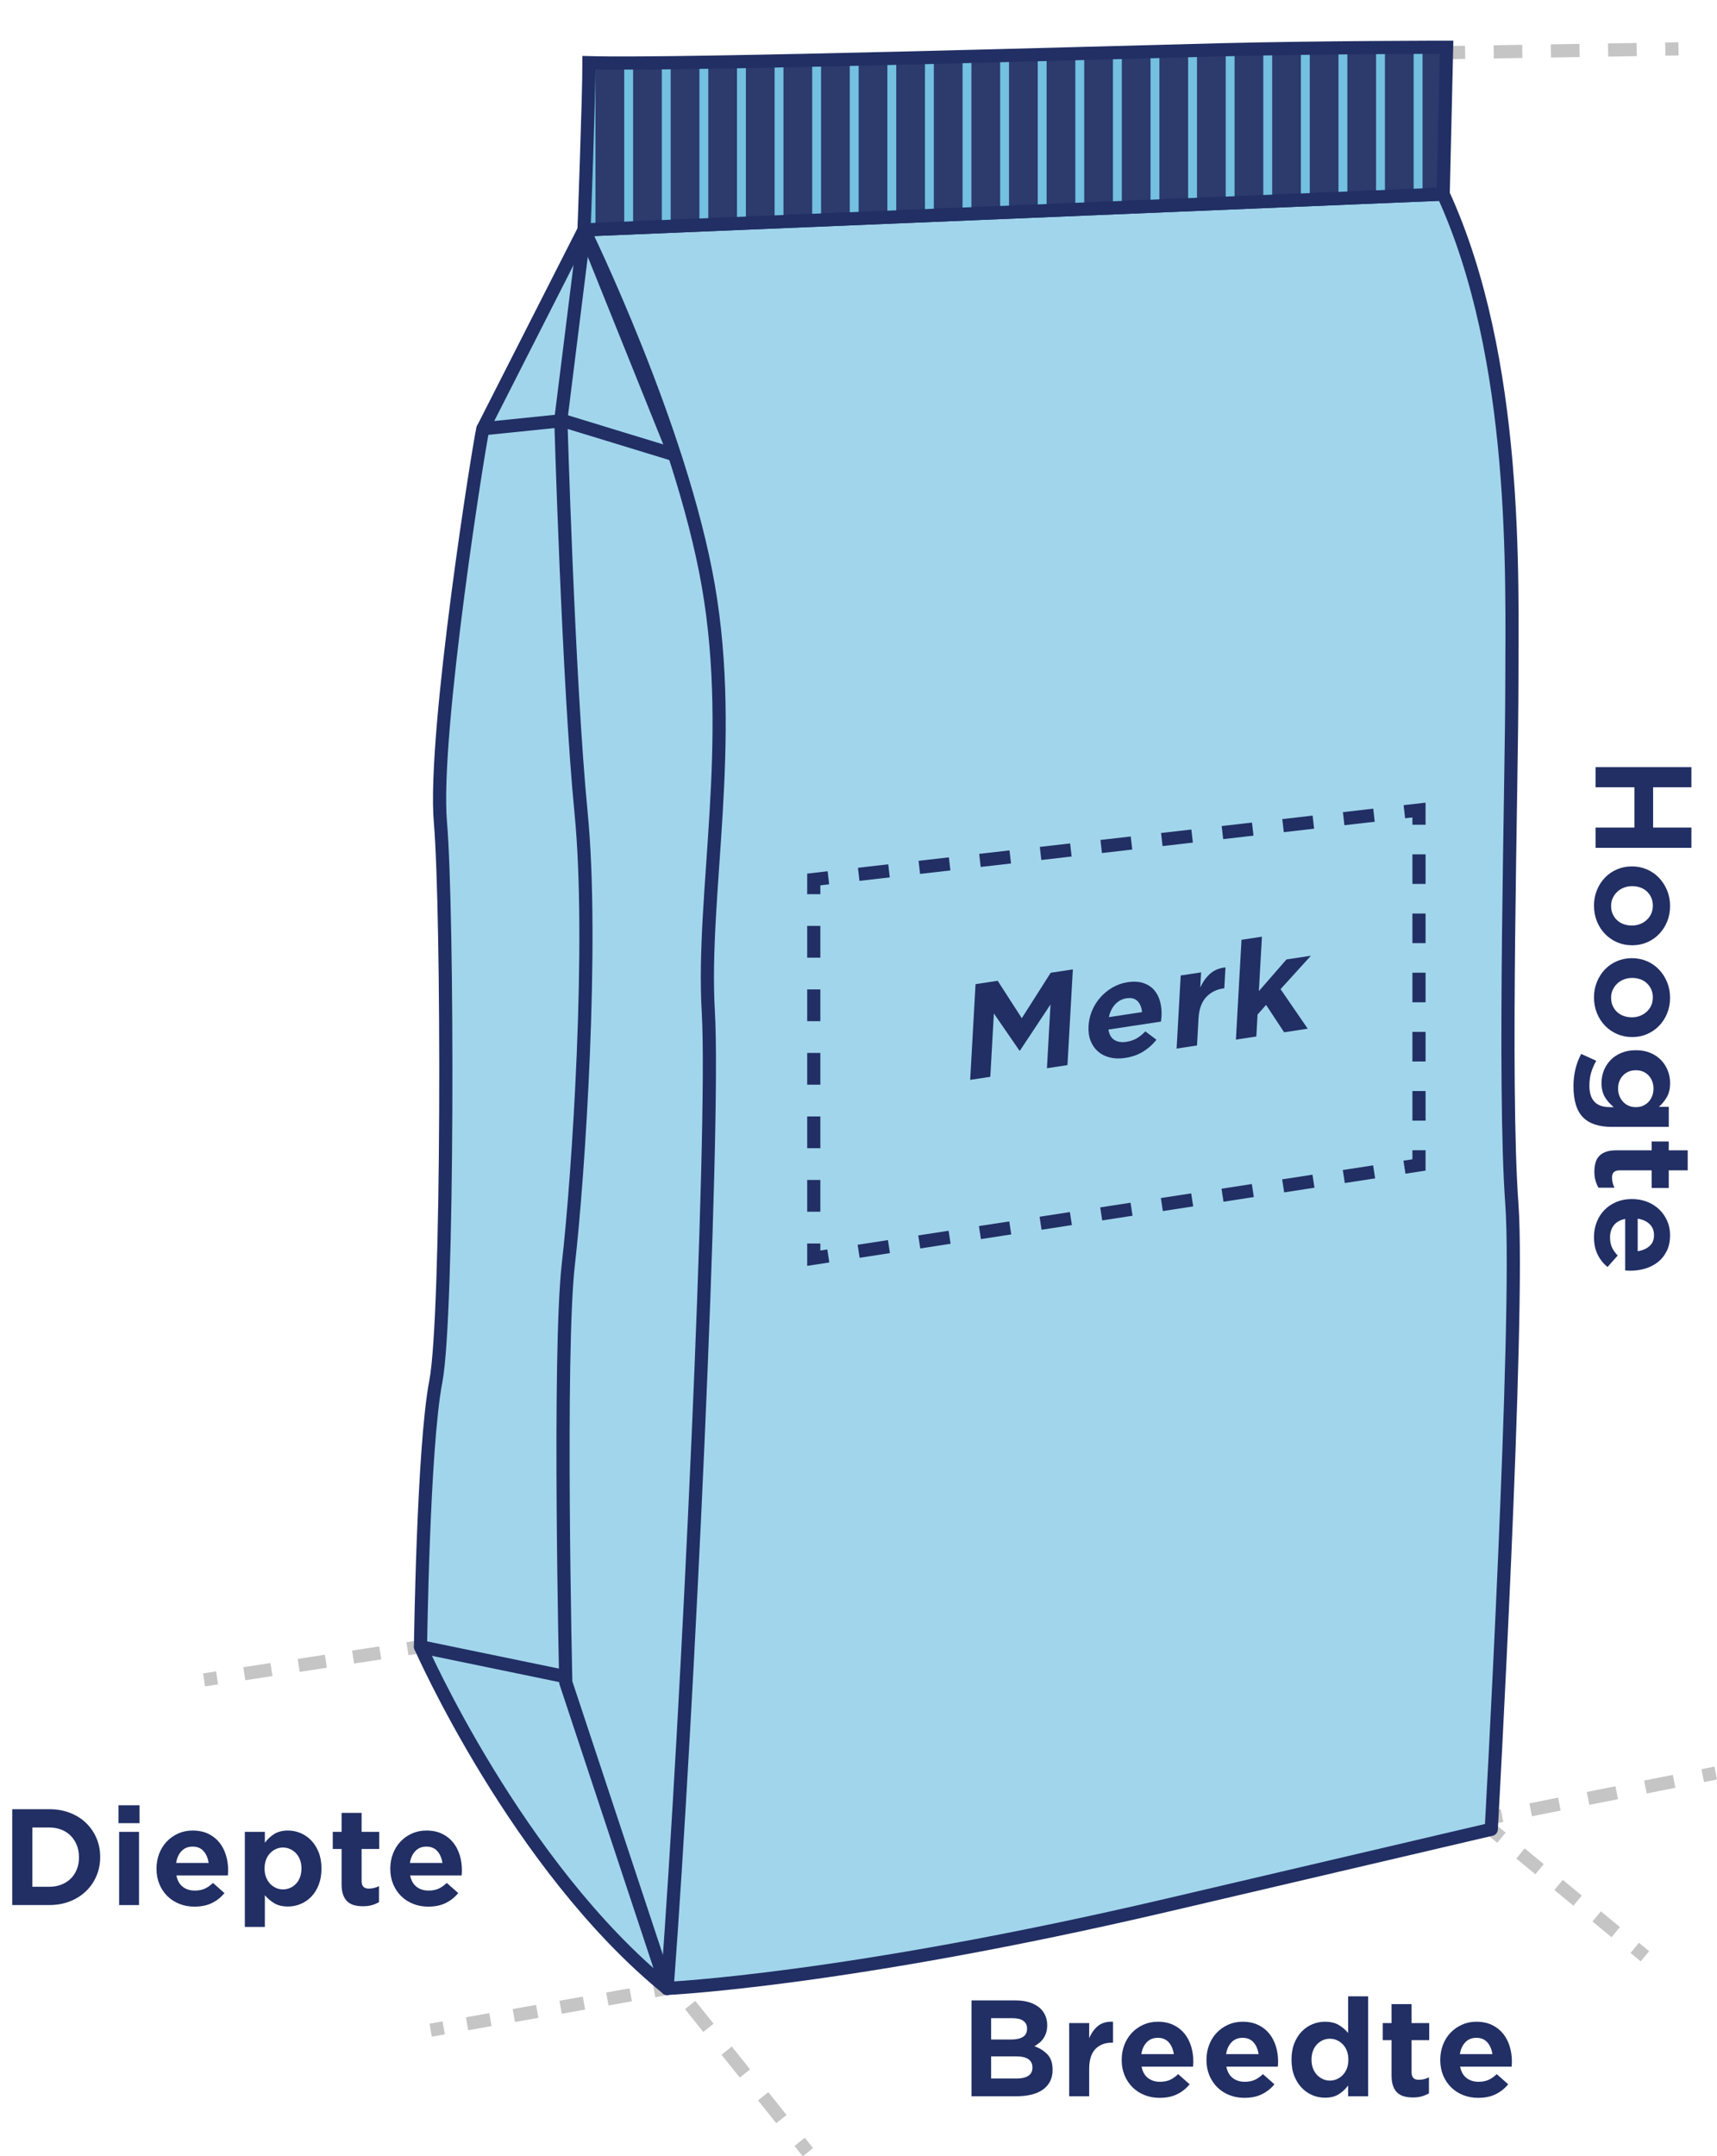 <?xml version="1.0" encoding="UTF-8"?>
<svg id="b" data-name="Laag 2" xmlns="http://www.w3.org/2000/svg" width="169.569" height="212.875" xmlns:xlink="http://www.w3.org/1999/xlink" viewBox="0 0 169.569 212.875">
  <defs>
    <clipPath id="d">
      <path d="m57.678,22.695s.489-13.198.489-16.505c9.157.254,51.888-1.017,62.316-1.272,10.428-.254,22.383-.254,22.383-.254l-.339,14.498-84.849,3.533Z" fill="none" stroke="#212f64" stroke-miterlimit="10" stroke-width="1.3"/>
    </clipPath>
    <clipPath id="e">
      <path d="m153.719,20.519s-42.896,4.154-68.634,6.444c-25.738,2.289-43.119-6.444-43.119-6.444l-.84-17.974s19.7.842,33.309.842c6.944,0,27.446-.787,45.861-1.181,17.673-.378,33.423.339,33.423.339v17.974Z" fill="none" stroke-width="0"/>
    </clipPath>
  </defs>
  <g id="c" data-name="Laag 1">
    <g>
      <path d="m167.041,75.731v1.989h-3.783v3.978h3.783v2.002h-9.464v-2.002h3.835v-3.978h-3.835v-1.989h9.464Z" fill="#212f64" stroke-width="0"/>
      <path d="m157.421,89.407c0-.555.097-1.068.292-1.54.195-.473.459-.882.793-1.229.333-.347.728-.618,1.183-.812.455-.195.943-.293,1.463-.293h.026c.52,0,1.007.098,1.462.293.455.194.852.468,1.189.818.338.352.606.766.806,1.242.199.477.299.996.299,1.56,0,.555-.097,1.068-.292,1.541-.195.472-.461.882-.799,1.229s-.732.617-1.183.812c-.451.194-.936.292-1.456.292h-.026c-.52,0-1.008-.098-1.462-.292-.455-.195-.854-.469-1.196-.819s-.611-.765-.806-1.241c-.195-.477-.292-.997-.292-1.561Zm1.69.039c0,.295.054.562.162.8s.256.441.442.611c.186.169.403.296.65.383s.509.13.787.13h.026c.277,0,.54-.048.787-.143.247-.096.465-.229.656-.403.19-.173.34-.379.449-.617.108-.238.162-.505.162-.8,0-.303-.054-.571-.162-.806-.109-.234-.254-.436-.436-.604-.182-.169-.396-.297-.644-.384s-.509-.13-.787-.13h-.026c-.277,0-.542.048-.793.144-.251.095-.47.229-.657.402-.187.174-.336.379-.448.618-.113.237-.169.504-.169.799Z" fill="#212f64" stroke-width="0"/>
      <path d="m157.421,98.467c0-.555.097-1.068.292-1.54.195-.473.459-.882.793-1.229.333-.347.728-.618,1.183-.812.455-.195.943-.293,1.463-.293h.026c.52,0,1.007.098,1.462.293.455.194.852.468,1.189.818.338.352.606.766.806,1.242.199.477.299.996.299,1.56,0,.555-.097,1.068-.292,1.541-.195.472-.461.882-.799,1.229s-.732.617-1.183.812c-.451.194-.936.292-1.456.292h-.026c-.52,0-1.008-.098-1.462-.292-.455-.195-.854-.469-1.196-.819s-.611-.765-.806-1.241c-.195-.477-.292-.997-.292-1.561Zm1.69.039c0,.295.054.562.162.8s.256.441.442.611c.186.169.403.296.65.383s.509.13.787.13h.026c.277,0,.54-.048.787-.143.247-.096.465-.229.656-.403.19-.173.34-.379.449-.617.108-.238.162-.505.162-.8,0-.303-.054-.571-.162-.806-.109-.234-.254-.436-.436-.604-.182-.169-.396-.297-.644-.384s-.509-.13-.787-.13h-.026c-.277,0-.542.048-.793.144-.251.095-.47.229-.657.402-.187.174-.336.379-.448.618-.113.237-.169.504-.169.799Z" fill="#212f64" stroke-width="0"/>
      <path d="m155.393,107.243c0-.589.065-1.154.195-1.696.13-.542.32-1.042.572-1.501l1.482.676c-.216.381-.383.767-.5,1.157-.117.39-.175.827-.175,1.312,0,1.404.671,2.106,2.015,2.106h.39c-.373-.304-.667-.64-.884-1.008-.217-.368-.325-.83-.325-1.385,0-.425.076-.83.228-1.215.151-.386.371-.729.657-1.027.286-.299.639-.537,1.059-.715s.899-.267,1.437-.267h.026c.537,0,1.014.089,1.43.267s.767.416,1.053.715c.286.299.505.644.656,1.033.152.391.228.793.228,1.209,0,.563-.106,1.029-.318,1.397s-.475.691-.787.969h.975v1.976h-5.629c-1.266,0-2.206-.308-2.821-.923-.329-.329-.572-.752-.728-1.268-.156-.516-.234-1.12-.234-1.813Zm4.407.222c0,.26.043.5.13.722.086.221.206.413.357.578.151.164.333.295.546.39.212.096.449.144.708.144h.026c.26,0,.496-.048.708-.144.212-.095.394-.226.546-.39.151-.165.269-.357.351-.578.082-.222.124-.462.124-.722s-.042-.499-.124-.715c-.083-.217-.2-.408-.351-.572-.152-.165-.334-.293-.546-.384-.213-.091-.449-.137-.708-.137h-.026c-.26,0-.496.046-.708.137s-.396.219-.552.384c-.156.164-.275.355-.357.572-.083.216-.124.454-.124.715Z" fill="#212f64" stroke-width="0"/>
      <path d="m157.459,115.666c0-.312.035-.598.104-.857.069-.26.187-.481.351-.663.165-.183.386-.325.663-.429.277-.104.624-.156,1.04-.156h3.497v-.871h1.69v.871h1.872v1.976h-1.872v1.742h-1.69v-1.742h-3.172c-.494,0-.741.234-.741.702,0,.364.082.702.247,1.014h-1.586c-.122-.217-.219-.45-.292-.701-.074-.252-.111-.547-.111-.885Z" fill="#212f64" stroke-width="0"/>
      <path d="m157.421,122.127c0-.537.091-1.035.273-1.494.182-.46.438-.856.767-1.189.33-.334.722-.597,1.177-.787s.96-.286,1.515-.286h.026c.52,0,1.007.087,1.462.261.455.173.852.418,1.189.734s.606.693.806,1.131c.199.438.299.916.299,1.437,0,.598-.108,1.118-.325,1.56-.217.442-.505.807-.865,1.092-.36.286-.776.501-1.248.644-.472.144-.964.215-1.476.215-.078,0-.16-.002-.247-.007-.087-.004-.178-.011-.273-.02v-5.083c-.494.096-.867.304-1.118.624-.251.321-.377.72-.377,1.196,0,.364.058.683.175.956.117.272.31.552.579.838l-1.001,1.131c-.416-.338-.743-.749-.981-1.234s-.357-1.058-.357-1.717Zm4.316,1.392c.477-.069.864-.236,1.164-.501.299-.264.448-.626.448-1.085,0-.442-.145-.804-.436-1.086-.291-.281-.683-.461-1.176-.539v3.211Z" fill="#212f64" stroke-width="0"/>
    </g>
    <g>
      <path d="m95.945,197.483h4.355c.546,0,1.027.071,1.443.215.416.143.763.349,1.04.617.425.434.637.971.637,1.612v.025c0,.269-.035.51-.104.722-.069.213-.161.401-.273.565-.113.165-.247.31-.403.436-.156.126-.316.236-.481.331.546.2.981.478,1.307.832.325.355.487.85.487,1.482v.026c0,.433-.084.812-.253,1.137-.169.325-.407.597-.715.812-.308.217-.681.38-1.118.488s-.921.162-1.449.162h-4.472v-9.464Zm5.486,2.769c0-.32-.121-.569-.364-.747s-.594-.267-1.053-.267h-2.132v2.106h2.002c.477,0,.854-.085,1.131-.254s.416-.439.416-.812v-.026Zm.533,3.835c0-.338-.13-.602-.39-.793-.26-.19-.671-.286-1.235-.286h-2.457v2.185h2.535c.485,0,.864-.089,1.137-.267s.41-.448.41-.812v-.026Z" fill="#212f64" stroke-width="0"/>
      <path d="m105.591,199.719h1.976v1.494c.217-.511.509-.916.877-1.215.369-.299.86-.436,1.476-.41v2.067h-.104c-.693,0-1.241.213-1.645.637-.403.425-.604,1.079-.604,1.963v2.691h-1.976v-7.228Z" fill="#212f64" stroke-width="0"/>
      <path d="m114.535,207.103c-.538,0-1.036-.091-1.495-.273-.459-.182-.856-.438-1.189-.767s-.596-.722-.787-1.177c-.19-.455-.286-.96-.286-1.515v-.025c0-.521.086-1.008.26-1.463s.418-.852.734-1.189.693-.606,1.131-.806c.438-.199.917-.3,1.437-.3.598,0,1.118.108,1.56.325.442.217.806.505,1.092.864.286.36.5.776.644,1.248.143.473.214.965.214,1.476,0,.078-.002.161-.006.247-.004.087-.011.178-.02.273h-5.083c.095.494.303.866.624,1.118.32.251.719.377,1.196.377.364,0,.683-.059.956-.176s.553-.31.838-.578l1.131,1.001c-.338.416-.75.743-1.235.981s-1.057.357-1.716.357Zm1.391-4.316c-.07-.477-.236-.864-.5-1.163-.265-.299-.626-.449-1.085-.449-.442,0-.804.146-1.086.436-.282.291-.461.683-.539,1.177h3.211Z" fill="#212f64" stroke-width="0"/>
      <path d="m122.907,207.103c-.538,0-1.036-.091-1.495-.273-.459-.182-.856-.438-1.189-.767s-.596-.722-.787-1.177c-.19-.455-.286-.96-.286-1.515v-.025c0-.521.086-1.008.26-1.463s.418-.852.734-1.189.693-.606,1.131-.806c.438-.199.917-.3,1.437-.3.598,0,1.118.108,1.56.325.442.217.806.505,1.092.864.286.36.5.776.644,1.248.143.473.214.965.214,1.476,0,.078-.002.161-.006.247-.004.087-.011.178-.02.273h-5.083c.095.494.303.866.624,1.118.32.251.719.377,1.196.377.364,0,.683-.059.956-.176s.553-.31.838-.578l1.131,1.001c-.338.416-.75.743-1.235.981s-1.057.357-1.716.357Zm1.391-4.316c-.07-.477-.236-.864-.5-1.163-.265-.299-.626-.449-1.085-.449-.442,0-.804.146-1.086.436-.282.291-.461.683-.539,1.177h3.211Z" fill="#212f64" stroke-width="0"/>
      <path d="m130.85,207.089c-.425,0-.834-.082-1.229-.246-.395-.165-.745-.405-1.053-.722s-.555-.707-.741-1.17c-.187-.464-.279-.999-.279-1.605v-.026c0-.598.091-1.129.273-1.593.182-.463.427-.854.734-1.17s.659-.557,1.053-.722c.394-.164.808-.247,1.241-.247.555,0,1.012.108,1.372.325.359.217.665.477.917.78v-3.614h1.976v9.867h-1.976v-1.066c-.251.347-.559.636-.923.865-.364.229-.819.344-1.365.344Zm.494-1.689c.243,0,.475-.05.695-.149.221-.1.416-.238.585-.416.169-.178.301-.393.397-.644.095-.251.143-.533.143-.845v-.026c0-.312-.047-.594-.143-.845-.096-.252-.228-.466-.397-.644-.169-.178-.364-.316-.585-.416-.221-.1-.453-.149-.695-.149-.251,0-.485.048-.702.143-.217.096-.409.232-.578.409-.169.178-.301.395-.396.65-.096.256-.143.539-.143.852v.026c0,.312.047.594.143.845.095.251.227.466.396.644.169.178.361.316.578.416s.451.149.702.149Z" fill="#212f64" stroke-width="0"/>
      <path d="m139.535,207.064c-.312,0-.598-.035-.858-.104-.26-.069-.481-.186-.663-.351-.182-.165-.325-.386-.429-.663s-.156-.624-.156-1.04v-3.497h-.871v-1.689h.871v-1.872h1.976v1.872h1.742v1.689h-1.742v3.172c0,.494.234.741.702.741.364,0,.702-.082,1.014-.247v1.586c-.217.122-.451.219-.702.293-.251.073-.546.11-.884.11Z" fill="#212f64" stroke-width="0"/>
      <path d="m145.996,207.103c-.538,0-1.036-.091-1.495-.273-.459-.182-.856-.438-1.189-.767s-.596-.722-.787-1.177c-.19-.455-.286-.96-.286-1.515v-.025c0-.521.086-1.008.26-1.463s.418-.852.734-1.189.693-.606,1.131-.806c.438-.199.917-.3,1.437-.3.598,0,1.118.108,1.56.325.442.217.806.505,1.092.864.286.36.5.776.644,1.248.143.473.214.965.214,1.476,0,.078-.002.161-.006.247-.004.087-.011.178-.02.273h-5.083c.095.494.303.866.624,1.118.32.251.719.377,1.196.377.364,0,.683-.059.956-.176s.553-.31.838-.578l1.131,1.001c-.338.416-.75.743-1.235.981s-1.057.357-1.716.357Zm1.391-4.316c-.07-.477-.236-.864-.5-1.163-.265-.299-.626-.449-1.085-.449-.442,0-.804.146-1.086.436-.282.291-.461.683-.539,1.177h3.211Z" fill="#212f64" stroke-width="0"/>
    </g>
    <g>
      <path d="m1.209,178.607h3.653c.746,0,1.426.119,2.041.357s1.144.57,1.586.994c.442.425.787.923,1.034,1.495s.371,1.192.371,1.859v.025c0,.668-.124,1.29-.371,1.866s-.591,1.077-1.034,1.501c-.442.425-.971.759-1.586,1.001-.615.243-1.295.364-2.041.364H1.209v-9.464Zm1.989,1.807v5.851h1.664c.442,0,.843-.072,1.203-.215.359-.143.667-.34.923-.592.256-.251.455-.555.598-.91.143-.354.214-.749.214-1.183v-.026c0-.424-.071-.816-.214-1.176s-.342-.67-.598-.93c-.255-.26-.563-.462-.923-.604-.36-.144-.76-.215-1.203-.215h-1.664Z" fill="#212f64" stroke-width="0"/>
      <path d="m11.7,178.217h2.08v1.768h-2.08v-1.768Zm.065,2.626h1.963v7.228h-1.963v-7.228Z" fill="#212f64" stroke-width="0"/>
      <path d="m19.214,188.227c-.538,0-1.036-.091-1.495-.273-.459-.182-.856-.438-1.189-.767s-.596-.722-.787-1.177c-.19-.455-.286-.96-.286-1.515v-.025c0-.521.086-1.008.26-1.463s.418-.852.734-1.189.693-.606,1.131-.806c.438-.199.917-.3,1.437-.3.598,0,1.118.108,1.56.325.442.217.806.505,1.092.864.286.36.5.776.644,1.248.143.473.214.965.214,1.476,0,.078-.002.161-.006.247-.004.087-.011.178-.02.273h-5.083c.095.494.303.866.624,1.118.32.251.719.377,1.196.377.364,0,.683-.059.956-.176s.553-.31.838-.578l1.131,1.001c-.338.416-.75.743-1.235.981s-1.057.357-1.716.357Zm1.391-4.316c-.07-.477-.236-.864-.5-1.163-.265-.299-.626-.449-1.085-.449-.442,0-.804.146-1.086.436-.282.291-.461.683-.539,1.177h3.211Z" fill="#212f64" stroke-width="0"/>
      <path d="m24.18,180.843h1.976v1.078c.251-.346.559-.635.923-.864.364-.229.819-.345,1.365-.345.425,0,.834.083,1.229.247.395.165.745.405,1.053.722.307.316.554.707.741,1.17.187.464.28.995.28,1.593v.026c0,.598-.091,1.131-.273,1.599-.182.468-.427.86-.734,1.177s-.661.557-1.06.722c-.398.164-.81.246-1.235.246-.555,0-1.012-.11-1.372-.331-.359-.221-.665-.483-.917-.786v3.133h-1.976v-9.386Zm3.77,5.681c.243,0,.475-.048.696-.144.221-.095.416-.231.585-.409s.301-.395.396-.649c.095-.256.143-.54.143-.852v-.026c0-.312-.048-.594-.143-.845-.096-.252-.228-.466-.396-.644s-.364-.316-.585-.416c-.221-.1-.453-.149-.696-.149-.251,0-.485.05-.702.149-.217.1-.41.238-.579.416s-.301.392-.396.644c-.096.251-.143.532-.143.845v.026c0,.312.047.594.143.845.095.251.228.466.396.644s.362.316.579.416c.216.1.45.149.702.149Z" fill="#212f64" stroke-width="0"/>
      <path d="m35.841,188.188c-.312,0-.598-.035-.858-.104-.26-.069-.481-.186-.663-.351-.182-.165-.325-.386-.429-.663s-.156-.624-.156-1.04v-3.497h-.871v-1.689h.871v-1.872h1.976v1.872h1.742v1.689h-1.742v3.172c0,.494.234.741.702.741.364,0,.702-.082,1.014-.247v1.586c-.217.122-.451.219-.702.293-.251.073-.546.11-.884.11Z" fill="#212f64" stroke-width="0"/>
      <path d="m42.302,188.227c-.538,0-1.036-.091-1.495-.273-.459-.182-.856-.438-1.189-.767s-.596-.722-.787-1.177c-.19-.455-.286-.96-.286-1.515v-.025c0-.521.086-1.008.26-1.463s.418-.852.734-1.189.693-.606,1.131-.806c.438-.199.917-.3,1.437-.3.598,0,1.118.108,1.56.325.442.217.806.505,1.092.864.286.36.5.776.644,1.248.143.473.214.965.214,1.476,0,.078-.002.161-.006.247-.004.087-.011.178-.02.273h-5.083c.095.494.303.866.624,1.118.32.251.719.377,1.196.377.364,0,.683-.059.956-.176s.553-.31.838-.578l1.131,1.001c-.338.416-.75.743-1.235.981s-1.057.357-1.716.357Zm1.391-4.316c-.07-.477-.236-.864-.5-1.163-.265-.299-.626-.449-1.085-.449-.442,0-.804.146-1.086.436-.282.291-.461.683-.539,1.177h3.211Z" fill="#212f64" stroke-width="0"/>
    </g>
    <g>
      <line x1="65.544" y1="194.665" x2="66.359" y2="195.683" fill="none" stroke="#c5c5c5" stroke-miterlimit="10" stroke-width="1.3"/>
      <line x1="68.161" y1="197.936" x2="78.072" y2="210.325" fill="none" stroke="#c5c5c5" stroke-dasharray="0 0 2.885 2.885" stroke-miterlimit="10" stroke-width="1.3"/>
      <line x1="78.973" y1="211.451" x2="79.788" y2="212.469" fill="none" stroke="#c5c5c5" stroke-miterlimit="10" stroke-width="1.3"/>
    </g>
    <g>
      <line x1="147.276" y1="180.591" x2="148.281" y2="181.421" fill="none" stroke="#c5c5c5" stroke-miterlimit="10" stroke-width="1.3"/>
      <line x1="150.162" y1="182.975" x2="160.504" y2="191.518" fill="none" stroke="#c5c5c5" stroke-dasharray="0 0 2.439 2.439" stroke-miterlimit="10" stroke-width="1.3"/>
      <line x1="161.445" y1="192.295" x2="162.45" y2="193.126" fill="none" stroke="#c5c5c5" stroke-miterlimit="10" stroke-width="1.3"/>
    </g>
    <g>
      <line x1="143.389" y1="5.186" x2="144.693" y2="5.165" fill="none" stroke="#c5c5c5" stroke-miterlimit="10" stroke-width="1.3"/>
      <line x1="147.517" y1="5.119" x2="163.049" y2="4.869" fill="none" stroke="#c5c5c5" stroke-dasharray="0 0 2.825 2.825" stroke-miterlimit="10" stroke-width="1.3"/>
      <line x1="164.462" y1="4.846" x2="165.766" y2="4.825" fill="none" stroke="#c5c5c5" stroke-miterlimit="10" stroke-width="1.3"/>
    </g>
    <g>
      <line x1="147.056" y1="179.481" x2="148.335" y2="179.227" fill="none" stroke="#c5c5c5" stroke-miterlimit="10" stroke-width="1.3"/>
      <line x1="151.168" y1="178.665" x2="166.747" y2="175.575" fill="none" stroke="#c5c5c5" stroke-dasharray="0 0 2.888 2.888" stroke-miterlimit="10" stroke-width="1.3"/>
      <line x1="168.163" y1="175.294" x2="169.442" y2="175.04" fill="none" stroke="#c5c5c5" stroke-miterlimit="10" stroke-width="1.3"/>
    </g>
    <g>
      <line x1="42.534" y1="200.421" x2="43.818" y2="200.194" fill="none" stroke="#c5c5c5" stroke-miterlimit="10" stroke-width="1.3"/>
      <line x1="46.127" y1="199.787" x2="63.444" y2="196.73" fill="none" stroke="#c5c5c5" stroke-dasharray="0 0 2.345 2.345" stroke-miterlimit="10" stroke-width="1.3"/>
      <line x1="64.599" y1="196.527" x2="65.883" y2="196.3" fill="none" stroke="#c5c5c5" stroke-miterlimit="10" stroke-width="1.3"/>
    </g>
    <g>
      <line x1="20.152" y1="165.841" x2="21.441" y2="165.643" fill="none" stroke="#c5c5c5" stroke-miterlimit="10" stroke-width="1.3"/>
      <line x1="24.126" y1="165.232" x2="38.897" y2="162.971" fill="none" stroke="#c5c5c5" stroke-dasharray="0 0 2.717 2.717" stroke-miterlimit="10" stroke-width="1.3"/>
      <line x1="40.24" y1="162.766" x2="41.529" y2="162.568" fill="none" stroke="#c5c5c5" stroke-miterlimit="10" stroke-width="1.3"/>
    </g>
    <path d="m41.529,162.568s9.502,21.649,24.354,33.731c1.259-5.79-1.195-15.355-1.195-15.355l-7.3-19.635-12.586-1.259-3.272,2.517Z" fill="#a1d5eb" stroke="#212f64" stroke-linejoin="round" stroke-width="1.3"/>
    <path d="m47.692,42.331c-.252.755-4.954,30.025-4.198,38.836s.804,48.677-.455,55.222-1.51,26.18-1.51,26.18l15.859,3.272,3.021-22.907,1.762-59.156-2.014-31.718-2.517-12.083-9.947,2.354Z" fill="#a1d5eb" stroke="#212f64" stroke-linejoin="round" stroke-width="1.3"/>
    <path d="m65.883,196.3l-10.006-30.207s-.755-32.473.252-41.283,2.517-31.718,1.259-44.556-2.014-39.269-2.014-39.269l12.052,3.776,5.065,17.117,2.548,64.96-9.157,69.462Z" fill="#a1d5eb" stroke="#212f64" stroke-linejoin="round" stroke-width="1.3"/>
    <polygon points="57.678 22.695 47.692 42.331 55.586 41.523 66.614 44.893 57.678 22.695" fill="#a1d5eb" stroke="#212f64" stroke-linejoin="round" stroke-width="1.3"/>
    <polyline points="58.02 23.082 57.678 23.082 55.374 41.545" fill="none" stroke="#212f64" stroke-linejoin="round" stroke-width="1.3"/>
    <path d="m57.678,22.695s.489-13.198.489-16.505c9.157.254,51.888-1.017,62.316-1.272,10.428-.254,22.383-.254,22.383-.254l-.339,14.498-84.849,3.533Z" fill="#2c3a6c" stroke-width="0"/>
    <path d="m57.678,22.695s9.561,19.528,12.274,35.128c2.713,15.6-.678,30.522,0,42.053.678,11.531-2.035,69.293-4.07,96.423,0,0,17.635-.787,49.514-8.248l31.879-7.461s2.839-50.711,2.035-61.723c-.867-11.875,0-41.375,0-51.549s.678-31.879-6.783-48.157l-84.849,3.533Z" fill="#a1d5eb" stroke="#212f64" stroke-linejoin="round" stroke-width="1.3"/>
    <g>
      <g clip-path="url(#d)">
        <g clip-path="url(#e)">
          <g>
            <line x1="39.809" x2="39.809" y2="24.189" fill="none" stroke="#73c0e1" stroke-miterlimit="10" stroke-width=".877"/>
            <line x1="43.522" x2="43.522" y2="24.189" fill="none" stroke="#73c0e1" stroke-miterlimit="10" stroke-width=".877"/>
            <line x1="47.235" x2="47.235" y2="24.189" fill="none" stroke="#73c0e1" stroke-miterlimit="10" stroke-width=".877"/>
            <line x1="50.947" x2="50.947" y2="24.189" fill="none" stroke="#73c0e1" stroke-miterlimit="10" stroke-width=".877"/>
            <line x1="54.66" x2="54.66" y2="24.189" fill="none" stroke="#73c0e1" stroke-miterlimit="10" stroke-width=".877"/>
            <line x1="58.372" x2="58.372" y2="24.189" fill="none" stroke="#73c0e1" stroke-miterlimit="10" stroke-width=".877"/>
            <line x1="62.085" x2="62.085" y2="24.189" fill="none" stroke="#73c0e1" stroke-miterlimit="10" stroke-width=".877"/>
            <line x1="65.798" x2="65.798" y2="24.189" fill="none" stroke="#73c0e1" stroke-miterlimit="10" stroke-width=".877"/>
            <line x1="69.51" x2="69.51" y2="24.189" fill="none" stroke="#73c0e1" stroke-miterlimit="10" stroke-width=".877"/>
            <line x1="73.223" x2="73.223" y2="24.189" fill="none" stroke="#73c0e1" stroke-miterlimit="10" stroke-width=".877"/>
            <line x1="76.936" x2="76.936" y2="24.189" fill="none" stroke="#73c0e1" stroke-miterlimit="10" stroke-width=".877"/>
            <line x1="80.648" x2="80.648" y2="24.189" fill="none" stroke="#73c0e1" stroke-miterlimit="10" stroke-width=".877"/>
            <line x1="84.361" x2="84.361" y2="24.189" fill="none" stroke="#73c0e1" stroke-miterlimit="10" stroke-width=".877"/>
            <line x1="88.074" x2="88.074" y2="24.189" fill="none" stroke="#73c0e1" stroke-miterlimit="10" stroke-width=".877"/>
            <line x1="91.786" x2="91.786" y2="24.189" fill="none" stroke="#73c0e1" stroke-miterlimit="10" stroke-width=".877"/>
            <line x1="95.499" x2="95.499" y2="24.189" fill="none" stroke="#73c0e1" stroke-miterlimit="10" stroke-width=".877"/>
            <line x1="99.212" x2="99.212" y2="24.189" fill="none" stroke="#73c0e1" stroke-miterlimit="10" stroke-width=".877"/>
            <line x1="102.924" x2="102.924" y2="24.189" fill="none" stroke="#73c0e1" stroke-miterlimit="10" stroke-width=".877"/>
            <line x1="106.637" x2="106.637" y2="24.189" fill="none" stroke="#73c0e1" stroke-miterlimit="10" stroke-width=".877"/>
            <line x1="110.35" x2="110.35" y2="24.189" fill="none" stroke="#73c0e1" stroke-miterlimit="10" stroke-width=".877"/>
            <line x1="114.062" x2="114.062" y2="24.189" fill="none" stroke="#73c0e1" stroke-miterlimit="10" stroke-width=".877"/>
            <line x1="117.775" x2="117.775" y2="24.189" fill="none" stroke="#73c0e1" stroke-miterlimit="10" stroke-width=".877"/>
            <line x1="121.488" x2="121.488" y2="24.189" fill="none" stroke="#73c0e1" stroke-miterlimit="10" stroke-width=".877"/>
            <line x1="125.2" x2="125.2" y2="24.189" fill="none" stroke="#73c0e1" stroke-miterlimit="10" stroke-width=".877"/>
            <line x1="128.913" x2="128.913" y2="24.189" fill="none" stroke="#73c0e1" stroke-miterlimit="10" stroke-width=".877"/>
            <line x1="132.626" x2="132.626" y2="24.189" fill="none" stroke="#73c0e1" stroke-miterlimit="10" stroke-width=".877"/>
            <line x1="136.338" x2="136.338" y2="24.189" fill="none" stroke="#73c0e1" stroke-miterlimit="10" stroke-width=".877"/>
            <line x1="140.051" x2="140.051" y2="24.189" fill="none" stroke="#73c0e1" stroke-miterlimit="10" stroke-width=".877"/>
            <line x1="143.764" x2="143.764" y2="24.189" fill="none" stroke="#73c0e1" stroke-miterlimit="10" stroke-width=".877"/>
            <line x1="147.476" x2="147.476" y2="24.189" fill="none" stroke="#73c0e1" stroke-miterlimit="10" stroke-width=".877"/>
            <line x1="151.189" x2="151.189" y2="24.189" fill="none" stroke="#73c0e1" stroke-miterlimit="10" stroke-width=".877"/>
            <line x1="154.902" x2="154.902" y2="24.189" fill="none" stroke="#73c0e1" stroke-miterlimit="10" stroke-width=".877"/>
          </g>
        </g>
      </g>
      <path d="m57.678,22.695s.489-13.198.489-16.505c9.157.254,51.888-1.017,62.316-1.272,10.428-.254,22.383-.254,22.383-.254l-.339,14.498-84.849,3.533Z" fill="none" stroke="#212f64" stroke-miterlimit="10" stroke-width="1.3"/>
    </g>
    <g>
      <polyline points="140.138 113.551 140.138 115.005 138.701 115.226" fill="none" stroke="#212f64" stroke-miterlimit="10" stroke-width="1.3"/>
      <line x1="135.707" y1="115.687" x2="83.301" y2="123.758" fill="none" stroke="#212f64" stroke-dasharray="0 0 3.03 3.03" stroke-miterlimit="10" stroke-width="1.3"/>
      <polyline points="81.803 123.989 80.367 124.21 80.367 122.757" fill="none" stroke="#212f64" stroke-miterlimit="10" stroke-width="1.3"/>
      <line x1="80.367" y1="119.622" x2="80.367" y2="89.843" fill="none" stroke="#212f64" stroke-dasharray="0 0 3.135 3.135" stroke-miterlimit="10" stroke-width="1.3"/>
      <polyline points="80.367 88.276 80.367 86.823 81.811 86.657" fill="none" stroke="#212f64" stroke-miterlimit="10" stroke-width="1.3"/>
      <line x1="84.805" y1="86.314" x2="137.197" y2="80.305" fill="none" stroke="#212f64" stroke-dasharray="0 0 3.013 3.013" stroke-miterlimit="10" stroke-width="1.3"/>
      <polyline points="138.694 80.133 140.138 79.968 140.138 81.421" fill="none" stroke="#212f64" stroke-miterlimit="10" stroke-width="1.3"/>
      <line x1="140.138" y1="84.342" x2="140.138" y2="112.091" fill="none" stroke="#212f64" stroke-dasharray="0 0 2.921 2.921" stroke-miterlimit="10" stroke-width="1.3"/>
    </g>
    <g>
      <path d="m96.343,97.156l2.187-.331,2.382,3.693,2.854-4.486,2.187-.332-.53,9.449-2.028.308.353-6.295-3.015,4.549-.054.008-2.526-3.67-.351,6.256-1.988.301.53-9.449Z" fill="#212f64" stroke-width="0"/>
      <path d="m111.127,104.44c-.548.083-1.052.069-1.509-.042-.458-.111-.849-.305-1.17-.582-.321-.276-.567-.628-.736-1.054-.17-.425-.237-.914-.206-1.468v-.025c.03-.52.145-1.02.347-1.501.202-.48.475-.915.817-1.301.341-.386.74-.713,1.197-.979.458-.266.951-.44,1.481-.521.61-.093,1.135-.064,1.573.083.438.148.794.38,1.065.694.272.315.467.698.586,1.147s.165.93.136,1.439c-.004.078-.011.161-.021.248s-.021.179-.035.276l-5.183.785c.069.479.261.817.574,1.02.312.201.711.265,1.197.191.371-.057.699-.164.985-.322.285-.159.58-.396.887-.708l1.097.825c-.367.468-.805.858-1.315,1.171-.507.312-1.097.521-1.769.622Zm1.66-4.524c-.044-.466-.192-.827-.445-1.084-.254-.258-.613-.353-1.082-.281-.451.068-.828.27-1.131.604-.305.333-.509.751-.617,1.258l3.274-.496Z" fill="#212f64" stroke-width="0"/>
      <path d="m116.604,96.301l2.015-.306-.083,1.491c.25-.543.571-.993.963-1.349.392-.354.9-.567,1.527-.637l-.116,2.063-.106.016c-.706.107-1.277.405-1.712.89-.434.487-.676,1.172-.726,2.054l-.15,2.688-2.015.306.404-7.216Z" fill="#212f64" stroke-width="0"/>
      <path d="m122.61,92.778l2.016-.306-.301,5.373,2.725-3.127,2.412-.365-2.997,3.297,2.685,3.905-2.332.353-1.781-2.702-.842.95-.121,2.168-2.016.306.552-9.852Z" fill="#212f64" stroke-width="0"/>
    </g>
  </g>
</svg>